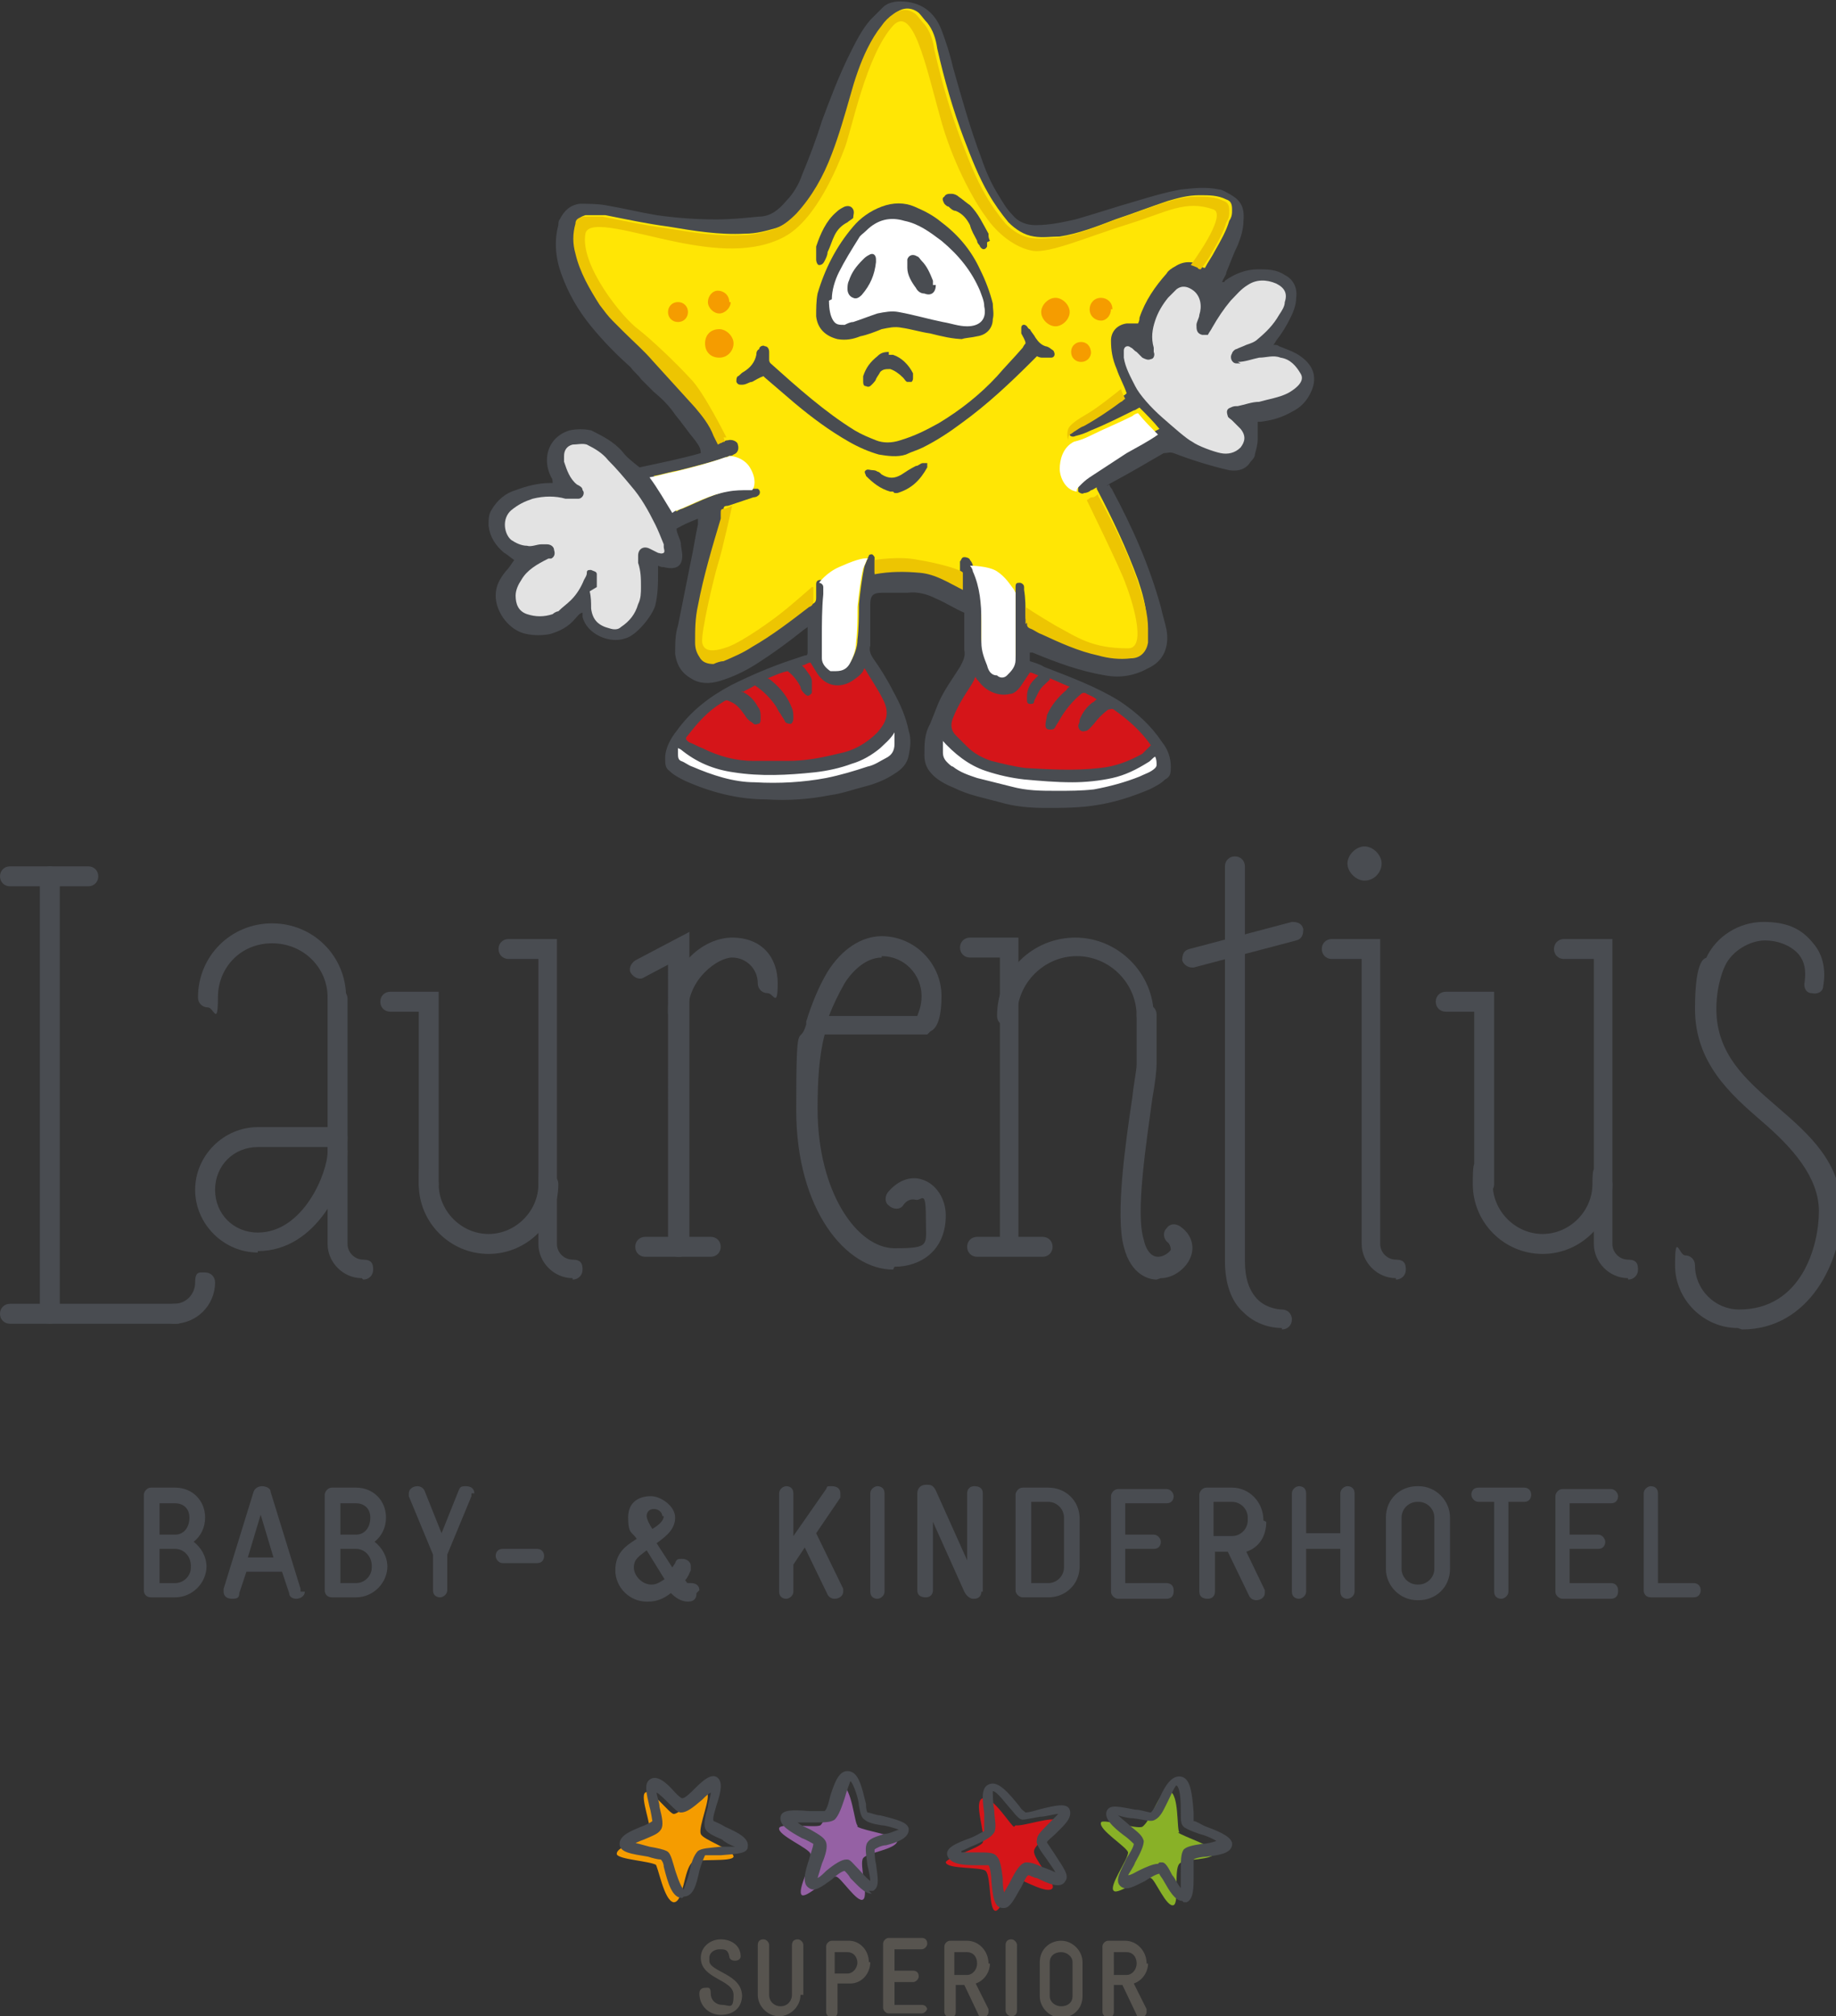 <?xml version="1.0" encoding="UTF-8"?> <svg xmlns="http://www.w3.org/2000/svg" viewBox="0 0 128.9 141.5"><rect x="0" y="0" width="128.9" height="141.5" fill="#333333" stroke="none"/><defs><style>.cls-1{fill:#57544f}.cls-2{fill:#e3e3e3}.cls-3{fill:#9561a4}.cls-4{fill:#ffe605}.cls-5{fill:#494c51}.cls-6{fill:#fff}.cls-7{fill:#f59c00}.cls-8{fill:#edc502}.cls-9{fill:#d51519}.cls-10{fill:#89b127}</style></defs><g id="Ebene_1"><path class="cls-5" d="M119.4 111.6c0-.3-.2-.5-.5-.5h-2.5v-6.3c0-.4-.3-.5-.5-.5s-.5.2-.5.5v6.8c0 .3.2.5.5.5h3c.4 0 .5-.3.5-.5m-5.8 0c0-.3-.2-.5-.5-.5h-2.9v-2.4h2c.4 0 .5-.3.5-.5s-.2-.5-.5-.5h-2v-2.2h2.9c.4 0 .5-.3.5-.5s-.2-.5-.5-.5h-3.4c-.3 0-.5.3-.5.5v6.7c0 .3.3.5.5.5h3.4c.4 0 .5-.3.5-.5m-6.1-6.8c0-.3-.2-.5-.5-.5h-3.2c-.4 0-.5.3-.5.5s.2.5.5.5h1.1v6.3c0 .4.3.5.5.5s.5-.2.5-.5v-6.3h1.1c.4 0 .5-.3.5-.5m-6.8 5.2c0 .6-.5 1.1-1.1 1.1h-.1c-.6 0-1.1-.5-1.1-1.1v-3.6c0-.6.5-1.1 1.1-1.1h.1c.6 0 1.1.5 1.1 1.1v3.6zm1.1 0v-3.6c0-1.2-1-2.2-2.2-2.2h-.1c-1.2 0-2.2.9-2.2 2.2v3.6c0 1.2 1 2.2 2.2 2.2h.1c1.2 0 2.2-.9 2.2-2.2m-6.7 1.6v-6.9c0-.4-.3-.5-.5-.5s-.5.2-.5.5v2.8h-2.4v-2.8c0-.4-.3-.5-.5-.5s-.5.2-.5.5v6.9c0 .4.3.5.5.5s.5-.2.5-.5v-3h2.4v3c0 .4.3.5.5.5s.5-.2.5-.5m-7.5-5c0 .6-.5 1.1-1.1 1.1h-1.3v-2.4h1.3c.6 0 1.1.5 1.1 1.1zm1.1 0c0-1.3-1-2.3-2.2-2.3h-1.8c-.3 0-.5.3-.5.5v6.8c0 .4.3.5.6.5s.5-.2.5-.5v-2.8h.9l1.5 3.1c.1.2.3.3.5.3.3 0 .6-.2.6-.5v-.2l-1.3-2.7c.9-.3 1.4-1.1 1.4-2.1m-6.5 4.8c0-.3-.2-.5-.5-.5H79v-2.4h2c.4 0 .5-.3.5-.5s-.2-.5-.5-.5h-2v-2.2h2.9c.4 0 .5-.3.5-.5s-.2-.5-.5-.5h-3.4c-.3 0-.5.3-.5.5v6.7c0 .3.3.5.5.5h3.4c.4 0 .5-.3.5-.5m-7.7-1.7c0 .6-.5 1.1-1.1 1.1h-1.2v-5.7h1.2c.6 0 1.1.5 1.1 1.1v3.4zm1.1 0v-3.4c0-1.3-1-2.2-2.2-2.2h-1.8c-.3 0-.5.3-.5.5v6.7c0 .3.3.5.5.5h1.8c1.2 0 2.2-.9 2.2-2.2m-6.8 1.8v-6.9c0-.4-.3-.5-.6-.5s-.5.2-.5.5v4.7l-2.2-4.9c-.2-.4-.4-.4-.6-.4H65c-.4 0-.6.3-.6.6v6.8c0 .4.3.5.6.5s.5-.2.5-.5v-4.8l2.2 4.9c.2.4.5.5.6.5h.1c.3 0 .5-.2.5-.5m-6.8 0v-6.9c0-.4-.3-.5-.5-.5s-.5.2-.5.5v6.9c0 .4.3.5.5.5s.5-.2.5-.5m-2.9 0v-.2l-1.9-3.9 1.7-2.5v-.3c0-.3-.2-.5-.6-.5s-.3 0-.4.2l-2.3 3.3v-3c0-.4-.3-.5-.5-.5s-.5.2-.5.5v6.9c0 .4.3.5.5.5s.5-.2.5-.5v-1.9l.8-1.2 1.6 3.3c.1.2.3.3.5.3.3 0 .6-.2.6-.5m-12.5-.9c-.3.2-.6.4-.9.4h-.1c-.6 0-1.2-.6-1.2-1.2s.4-.8.9-1.2c0 0 1 1.6 1.3 2.1m-.1-4.5c0 .3-.3.6-.8.9-.2-.3-.4-.7-.4-.9 0-.3.2-.5.5-.5.4 0 .6.3.6.5m2.6 5.2c0-.3-.2-.5-.6-.5s-.2 0-.4-.2c.2-.2.3-.5.4-.7v-.3c0-.3-.3-.5-.6-.5s-.4 0-.5.3l-.2.3-1.1-1.7c.7-.5 1.3-1 1.3-1.8s-1-1.5-1.7-1.5-1.6.3-1.6 1.5.3 1 .6 1.5c-.8.5-1.5 1-1.5 2.2s1 2.2 2.2 2.2h.1c.6 0 1.1-.2 1.6-.6.3.3.7.6 1.2.6s.6-.3.6-.6m-10.7-2.6c0-.3-.2-.5-.5-.5h-2.4c-.4 0-.5.3-.5.5s.2.5.5.5h2.4c.4 0 .5-.3.5-.5m-4.9-4.4c0-.3-.2-.5-.6-.5s-.4.1-.5.3l-1.2 3-1.2-3c-.1-.2-.3-.3-.5-.3-.3 0-.6.2-.6.5v.2l1.7 4.1v2.5c0 .4.3.5.5.5s.5-.2.5-.5v-2.5l1.7-4.1v-.2m-7 5.2c0 .6-.5 1.1-1.1 1.1h-1.1v-2.4H25c.6 0 1.1.5 1.1 1.2zm-.1-3.5c0 .7-.4 1.2-1 1.2h-1.1v-2.2H25c.6 0 1 .4 1 1m1.2 3.5c0-.8-.4-1.4-.9-1.8.5-.4.8-1 .8-1.7 0-1.2-.9-2.1-2.1-2.1h-1.7c-.3 0-.5.3-.5.5v6.7c0 .3.2.5.5.5H25c1.2 0 2.2-1 2.2-2.2m-8-.6h-1.8l.9-3 .9 3zm1.9 2.4v-.2l-2.1-6.8c0-.3-.4-.4-.6-.4s-.5.1-.6.4l-2.1 6.8v.2c0 .3.2.5.6.5s.5-.1.5-.4l.5-1.5h2.5l.5 1.5c0 .3.3.4.5.4.3 0 .6-.2.6-.5m-8-1.7c0 .6-.5 1.1-1.1 1.1h-1.1v-2.4h1.1c.6 0 1.1.5 1.1 1.2zm-.1-3.5c0 .7-.4 1.2-1 1.2h-1.1v-2.2h1.1c.6 0 1 .4 1 1m1.2 3.5c0-.8-.4-1.4-.9-1.8.5-.4.8-1 .8-1.7 0-1.2-.9-2.1-2.1-2.1h-1.7c-.3 0-.5.3-.5.5v6.7c0 .3.2.5.5.5h1.7c1.2 0 2.2-1 2.2-2.2M77.9 34c0 .2.2.3.2.4 1.4 2.6 2.6 5.3 3.4 8.2.1.5.3 1.1.4 1.6.2 1.2-.2 2.2-1.3 2.7-.9.5-1.9.7-3 .5-1.8-.3-3.4-.9-5.1-1.6h-.2v.6c.3.1.7.2 1 .4 1.8.7 3.7 1.4 5.3 2.4 1.2.8 2.2 1.7 3 2.9.4.5.6 1.1.6 1.7 0 .4 0 .7-.4.9-.3.3-.7.5-1.1.7-1.2.5-2.4.9-3.7 1.1-1.2.2-2.4.2-3.6.2-1.1 0-2.2-.1-3.2-.4-1.1-.3-2.2-.5-3.2-1-.5-.2-1.1-.5-1.5-.9-.4-.4-.6-.8-.6-1.4 0-.8 0-1.5.4-2.2l.6-1.5c.4-.9 1-1.7 1.5-2.5.2-.4.4-.7.3-1.2v-2.1-.5c-.7-.3-1.3-.7-2-1-.6-.3-1.3-.5-2-.4h-1.8c-.6 0-.8.2-.8.8v2.9c-.1.3 0 .6.2.9.5.7 1 1.5 1.4 2.3.5.9.9 1.8 1.1 2.8.2.6.1 1.2 0 1.7-.1.6-.5 1-1 1.3-.6.4-1.3.7-2.1.9-.8.2-1.6.5-2.4.6-1.5.3-3 .4-4.5.3-2 0-3.9-.5-5.7-1.3-.4-.2-.8-.4-1.1-.7-.3-.2-.3-.5-.3-.9 0-.7.4-1.4.8-1.9 1-1.4 2.3-2.4 3.8-3.2 1.4-.7 2.8-1.3 4.3-1.8l.9-.3c.1 0 .2 0 .2-.2v-1.7-.1c-.1.1-.3.2-.4.3-1 .8-2.1 1.6-3.2 2.3-.8.5-1.6.9-2.6 1.2-.7.2-1.4.2-2-.2-.7-.4-1-1-1.1-1.7 0-.7 0-1.4.2-2l.9-4.5c.2-.9.3-1.7.5-2.6v-.4c-.5.2-1 .4-1.5.7 0 .3.2.6.3 1 0 .3.1.6.1.9 0 .8-.5 1-1.3.8-.1 0-.2 0-.4-.1v.4c0 .8 0 1.6-.2 2.4-.2.7-1.3 2.1-2.1 2.3-1.1.4-2.7-.3-3-1.5V43c-.2 0-.4.3-.5.4-.5.6-1.1.9-1.8 1.1-.5.1-1.1.1-1.6 0-1.2-.2-2.2-1.5-2.2-2.7 0-.7.3-1.2.7-1.7.2-.2.4-.5.6-.8-.3-.2-.5-.4-.7-.5-.6-.5-1-1.1-1.1-1.9 0-.4 0-.8.2-1.1.4-.7 1-1.2 1.7-1.4.8-.3 1.6-.5 2.4-.5h.2c0-.1 0-.3-.1-.4-.2-.4-.3-.8-.3-1.2 0-1 .6-1.8 1.6-2.1.5-.1 1-.1 1.5 0 .8.4 1.6.8 2.2 1.5.3.4.7.7 1.2 1.1 1.4-.3 2.9-.6 4.3-1 0-.4-.2-.6-.4-.9-.5-.6-.9-1.2-1.4-1.8-.4-.6-.9-1.1-1.5-1.6l-.9-.9c-.2-.3-.5-.5-.7-.8-1-.9-1.9-1.8-2.8-2.9-.9-1.1-1.6-2.3-2.1-3.7-.4-1.1-.5-2.3-.2-3.4 0-.1 0-.3.1-.4.3-.6.7-1 1.4-1.1.6 0 1.2 0 1.8.1 1.2.2 2.4.5 3.6.7 1.4.2 2.8.3 4.2.3 1 0 2-.1 3-.2.8 0 1.4-.5 1.9-1.1.5-.5.9-1.2 1.1-1.8.5-1.2 1-2.5 1.4-3.8.6-1.6 1.2-3.2 2-4.8.4-.8.8-1.6 1.4-2.3l.9-.9c.3-.3.8-.4 1.2-.4 1.4 0 2.4.7 2.9 2 .3.8.6 1.7.8 2.6.6 2.1 1.2 4.3 2 6.4.3.9.7 1.8 1.2 2.6.3.5.6 1 1 1.4.4.5 1 .7 1.6.7 1 0 1.9-.2 2.8-.4 1.4-.4 2.9-.9 4.3-1.3 1-.3 2-.6 3.1-.8.9-.1 1.8-.2 2.7 0 .2 0 .5.2.7.3.7.4 1.1.8 1 1.9 0 .6-.2 1.2-.4 1.7-.3.6-.5 1.2-.8 1.9 0 .2-.2.4-.3.7.1 0 .2 0 .2-.1.7-.5 1.5-.8 2.3-.8.7 0 1.3 0 1.9.4.6.3.9.9.8 1.6 0 .5-.2 1-.4 1.4-.3.6-.6 1.1-1 1.6 0 0-.1.2-.2.3.1 0 .3 0 .4.1.5.2 1.1.4 1.5.7 1 .7 1.2 1.6.7 2.6-.3.6-.7 1-1.3 1.3-.7.4-1.4.6-2.2.7h-.2v1.2c0 .4-.1.7-.2 1.1 0 .2-.2.4-.3.5-.3.5-.8.7-1.5.6-1.3-.3-2.6-.7-3.9-1.2-.3-.1-.4 0-.7 0-1.2.7-2.4 1.4-3.7 2.1 0 0-.2.1-.3.2"></path><path class="cls-4" d="M67.6 41.3c-1-.5-1.9-1.1-3-1.2-1.1-.1-2.1-.1-3.2.1v-.7-.4s-.1-.2-.2-.2c0 0-.2 0-.2.1-.1.2-.2.5-.3.7-.2.9-.3 1.8-.4 2.7 0 .8 0 1.7-.1 2.5 0 .5-.2 1-.4 1.4-.2.4-.5.6-1 .6h-.4c-.3-.2-.6-.5-.6-.9v-1.4c0-1 0-2.1.1-3.1V41c0-.2-.2-.3-.3-.3-.2 0-.3.1-.3.3v.9c0 .2 0 .4-.3.5-1.3 1-2.6 2-4 2.8-.6.4-1.3.7-2 1-.2 0-.5.1-.7.2-.4 0-.8-.1-1-.5-.2-.3-.3-.6-.3-1 0-.9 0-1.7.2-2.6.4-2.1 1-4.1 1.6-6.1v-.4c0-.2 0-.3.3-.3l1.8-.6s.2 0 .3-.1c.2-.1.2-.4 0-.5h-.3c-.5 0-1 0-1.5.1-1.2.2-2.3.8-3.5 1.3-.1 0-.3.1-.4.2-.5-.8-1-1.7-1.6-2.5.6-.1 1.2-.3 1.8-.4 1.2-.3 2.4-.6 3.5-1 0 0 .2 0 .3-.1.3-.1.4-.4.3-.7 0-.2-.4-.4-.7-.3-.2 0-.3.1-.5.2l-.3-.6c-.3-.8-.8-1.4-1.3-2l-3-3.3-2-2-.8-.8c-.3-.3-.6-.7-.9-1.1-.7-1.1-1.4-2.3-1.7-3.6-.2-.7-.2-1.4 0-2.1 0-.3.2-.4.5-.5h1.4c1.5.3 2.9.6 4.4.8 1.8.3 3.6.6 5.4.5.8 0 1.5-.2 2.2-.4.6-.2 1.1-.6 1.6-1.1 1.1-1.2 1.9-2.6 2.5-4.2.5-1.3.9-2.7 1.3-4.1.3-1.1.7-2.3 1.2-3.3.3-.6.6-1.1 1-1.6.2-.3.5-.6.8-.8.5-.4 1.1-.4 1.6 0 .2.2.4.5.6.7.4.5.6 1.1.7 1.8.5 2.2 1.1 4.3 1.9 6.4.5 1.3 1 2.6 1.7 3.8.4.7.9 1.4 1.4 2 .5.5 1.1.9 1.8 1 .6.1 1.2 0 1.8 0 1.3-.2 2.6-.7 3.9-1.2 1.2-.4 2.5-.9 3.7-1.3.7-.2 1.4-.4 2.2-.4.7 0 1.3 0 1.9.3.3.1.4.3.4.7 0 .3 0 .5-.2.8-.2.7-.6 1.4-1 2.1-.2.4-.5.8-.7 1.2 0 0-.2 0-.2-.1-.6-.4-1.3-.4-1.9 0-.2.1-.5.3-.6.5-.8.9-1.5 1.9-1.9 3.1 0 .1 0 .2-.1.4h-.8c-.7.1-1.1.6-1.1 1.2 0 .7.1 1.3.4 2 .2.6.5 1.1.7 1.7 0 0-.2.2-.3.2-.8.6-1.7 1.2-2.6 1.7-.2.1-.4.3-.7.4 0 0-.2.1-.3.2-.1.1-.2.2-.1.4 0 .1.2.2.4.1.4-.1.7-.2 1.1-.4 1-.4 2-.9 3-1.4.1 0 .2-.1.4-.2.5.5 1 1 1.4 1.5-.8.4-1.5.8-2.2 1.3-.9.5-1.7 1.1-2.6 1.7-.3.2-.5.4-.7.6-.1 0-.2.2-.2.3v.5c.1.1.3.2.4.1.2 0 .4-.1.5-.2.1 0 .2-.1.4-.2v.1c1.1 2.1 2.1 4.2 2.9 6.4.3.9.6 1.9.6 2.9v1c0 .6-.5 1-1.2 1.1-.8.1-1.5 0-2.3-.2-1.4-.4-2.7-.9-4-1.5-.3-.1-.5-.3-.8-.4-.2 0-.2-.2-.2-.4 0-.6 0-1.2-.1-1.8v-.2c0-.2-.2-.3-.3-.3-.2 0-.3 0-.3.3v4.7c0 .5-.3.8-.6 1.1-.2.2-.5.2-.7 0-.4 0-.6-.3-.7-.7-.2-.5-.4-1-.4-1.6v-1.5c0-1.2-.1-2.4-.6-3.5 0-.1-.1-.3-.2-.4 0-.1-.2-.2-.4-.2s-.2.2-.3.3v1.4"></path><path class="cls-2" d="M41.9 41.2v-.7-.2c0-.2-.2-.2-.4-.3-.2 0-.3 0-.3.2s-.1.3-.2.5c-.2.5-.5 1-.9 1.4-.3.3-.6.5-.9.8-.1 0-.3.1-.4.2-.6.2-1.2.2-1.8 0-.6-.2-.8-.7-.8-1.3 0-.4.2-.8.4-1.1.4-.7 1.1-1.1 1.9-1.5h.2c.2-.1.3-.3.2-.6 0-.2-.2-.4-.5-.4H38c-.3 0-.7.2-1 .1-.4 0-.8-.2-1.1-.4-.5-.4-.7-1.5 0-2.1.5-.4.9-.6 1.5-.8.8-.2 1.6-.2 2.3 0H40.6c.3 0 .5-.4.3-.6 0-.2-.2-.3-.4-.4-.5-.4-.7-1-.9-1.6V32c0-.4.2-.7.6-.8.3 0 .7-.1 1 0 .6.3 1.1.6 1.5 1.1.6.6 1.1 1.2 1.6 1.8.7.8 1.2 1.7 1.7 2.7.2.4.4.9.6 1.4v.2c0 .1.1.3 0 .4-.2.1-.3 0-.4 0l-.6-.3c-.4-.2-.8 0-.8.5v.5c.2.6.2 1.1.2 1.7 0 .4 0 .8-.2 1.2-.2.7-.6 1.2-1.2 1.6-.2.2-.5.2-.8.1-.8-.2-1.2-.6-1.3-1.4 0-.4 0-.8-.1-1.2m45.5-16.1c.5 0 1-.2 1.5-.3.5 0 1-.2 1.5 0 .7.1 1.1.6 1.4 1.1.2.3.1.6-.2.9-.2.2-.5.4-.7.5-.6.3-1.3.4-2 .6-.5 0-1 .2-1.5.3-.2 0-.3 0-.5.1-.3.1-.3.3-.2.6 0 .1.2.2.3.3l.6.6c.4.5.3.9 0 1.3-.4.4-.9.5-1.4.4-.5-.1-1.6-.5-2-.8-.4-.2-1.3-1-2.1-1.7s-1.6-1.6-1.9-2.2c-.3-.6-.7-1.3-.8-2v-.5c0-.3.3-.4.5-.2.1 0 .2.2.4.3l.4.4c.2.1.4.2.6.1.2 0 .3-.3.2-.5v-.3c-.2-.7-.1-1.3.1-1.9.2-.6.5-1.1.9-1.6l.6-.6c.4-.3.8-.2 1.2.1.5.4.6 1.1.4 1.7 0 .2-.2.5-.2.7 0 .3 0 .6.4.7h.4c.1-.2.2-.3.3-.5.4-.7.8-1.3 1.3-1.9.4-.4.7-.8 1.2-1.1.6-.4 1.3-.4 2-.1.6.3.8.7.6 1.3 0 .3-.2.6-.4.9-.4.7-.9 1.2-1.5 1.7-.2.2-.5.3-.8.4-.2.1-.5.2-.7.3-.1 0-.3.2-.3.3-.2.3 0 .7.3.7h.3"></path><path class="cls-9" d="M73.7 47.6c.5.2.9.4 1.4.6 0 0-.2.1-.2.2-.6.5-1.1 1.1-1.4 1.8 0 .2-.1.4-.1.7 0 .2.1.3.3.3.2 0 .3 0 .4-.2.1-.2.2-.3.3-.5.4-.7.9-1.3 1.5-1.8.1-.1.3-.1.4 0 .2.1.5.2.7.4-.1 0-.2.2-.3.2-.4.3-.7.7-.9 1.2 0 .1 0 .2-.1.4 0 .3.2.5.5.4.2 0 .4-.3.6-.5.3-.4.6-.7 1-1 .1 0 .3-.1.4 0 1 .7 1.9 1.5 2.6 2.5l-.6.6c-.9.5-1.9.9-3 1-1.7.2-3.5.1-5.2 0-.8-.1-1.6-.3-2.4-.5-.6-.2-1.2-.5-1.7-1l-.8-.8c-.3-.3-.4-.7-.2-1.2s.4-.9.7-1.4c.3-.5.6-.9.8-1.3 0 0 0-.1.1-.2 0 .1.1.2.2.3.5.7 1.4 1.1 2.2.9.3 0 .6-.3.8-.6l.6-.9c.2 0 .3.1.6.2l-.3.3c-.3.3-.5.7-.5 1.2v.2c0 .1 0 .3.2.3s.3 0 .3-.2l.3-.6c.2-.4.5-.6.8-.9m-21.6.9c.3-.2.6-.3.9-.5.6.4 1.1.9 1.5 1.5.1.2.2.4.3.5.1.2.2.3.3.5 0 .1.2.2.4.2.1 0 .2-.2.2-.4s0-.5-.1-.7c-.3-.8-.8-1.4-1.4-1.9 0 0-.1-.1-.3-.2.5-.2.9-.4 1.4-.5.4.3.7.7.9 1.1 0 .2.2.4.3.5 0 0 .2.2.3.1 0 0 .2-.1.2-.2v-.8c0-.3-.3-.6-.5-.9l-.2-.2c.2 0 .4-.2.6-.2.2.3.3.5.5.8.6.9 1.6 1 2.4.5.3-.2.6-.4.8-.7 0 0 0-.1.1-.2.4.7.9 1.4 1.3 2.2.5 1 .2 1.6-.4 2.3-.8.8-1.7 1.3-2.8 1.5-1.2.3-2.3.5-3.5.5h-2.4c-1.2 0-2.4-.3-3.6-.9-.3-.1-.6-.3-.9-.4-.3-.2-.3-.3-.1-.5.7-.9 1.4-1.7 2.4-2.3.3-.2.3-.2.7 0 .4.2.6.5.9.9.1.2.3.4.5.5.1.1.2.2.4.1.2 0 .2-.2.2-.4 0-.3 0-.6-.2-.8-.2-.4-.5-.7-.8-.9 0 0-.2-.1-.3-.2"></path><path class="cls-6" d="M47.8 52.6c1.1.9 2.3 1.4 3.7 1.6 1.9.3 3.8.2 5.7 0 .9-.1 1.8-.3 2.6-.6.7-.2 1.4-.6 2-1.1.3-.3.7-.6 1-1.1v.8c0 .5-.2.8-.6 1-.4.2-.8.5-1.3.6-.9.3-1.9.6-2.9.8-1.6.3-3.3.4-5 .3-1.5 0-3-.5-4.4-1.1-.3-.1-.5-.3-.8-.4-.2-.1-.2-.3-.2-.5v-.4m18.5-.6c.9 1 1.9 1.8 3.1 2.2.9.3 1.8.5 2.7.6 1.1.1 2.2.2 3.4.2.9 0 1.9-.1 2.8-.3.9-.2 1.7-.6 2.5-1.1.2-.1.3-.3.5-.4.1.2.1.4.1.6 0 0 0 .1-.1.2-.3.3-.7.4-1.1.6-1 .4-2.1.7-3.2.9-.9.1-1.7.1-2.6.1-1.1 0-2.1 0-3.2-.3l-2.4-.6c-.6-.2-1.2-.4-1.7-.8-.1 0-.3-.2-.4-.3-.2-.2-.3-.4-.3-.7V52"></path><path class="cls-5" d="M67.7 23.8c-.8 0-1.6-.2-2.4-.4-.7-.1-1.3-.3-2-.4-.5-.1-.9 0-1.4.1-.5.2-1 .4-1.5.5-.5.2-1 .3-1.6.2-.8-.2-1.4-.7-1.5-1.6 0-.5 0-1.1.1-1.6.5-1.7 1.3-3.3 2.5-4.7.5-.6 1.2-1.1 2-1.4.8-.3 1.6-.3 2.3 0 .7.3 1.3.6 1.9 1.1 1.2.9 2.1 2 2.7 3.3.4.8.7 1.6.9 2.4 0 .4.1.7 0 1.1 0 .6-.4 1.1-1.1 1.2-.4.1-.8.1-1.1.2"></path><path class="cls-5" d="M53.6 26.4c-.3.1-.6.3-.8.4-.2 0-.4.2-.7.2-.2 0-.3 0-.4-.2 0-.2 0-.3.1-.4.1 0 .2-.2.4-.3.5-.3.8-.7.9-1.2 0-.1 0-.3.2-.4 0-.2.3-.3.4-.2.2 0 .3.2.3.4v.5c0 .1 0 .2.1.3 1.9 1.7 3.8 3.4 5.9 4.7.5.3 1 .5 1.5.7.5.2 1.1.2 1.7 0 1-.3 1.8-.7 2.7-1.2 1.5-.9 2.9-2 4.1-3.3.6-.7 1.2-1.3 1.8-2 0 0 .1-.2.2-.3 0-.2-.2-.5-.3-.7V23c0-.2.2-.3.4-.1 0 0 .1.2.2.2.1.2.3.4.4.6.2.3.4.5.7.6.1 0 .3.1.4.2 0 0 .2.1.2.2.1.2 0 .4-.2.4h-.6c-.1 0-.2 0-.4-.1l-.3.3c-1.6 1.6-3.2 3.1-5 4.4-.8.6-1.7 1.2-2.7 1.7-.4.2-.8.3-1.2.5-.6.2-1.3.1-1.9 0-.7-.2-1.4-.5-2.1-.9-1.4-.8-2.6-1.7-3.8-2.7l-2.1-1.8-.2-.2"></path><path class="cls-5" d="M62.4 24.9h.3c.6.2 1.1.7 1.4 1.3v.3c0 .1 0 .2-.1.3h-.3c-.1 0-.2-.2-.3-.3-.3-.3-.6-.5-.9-.6-.3 0-.5 0-.7.2-.1.2-.2.3-.3.5 0 .1-.2.3-.3.4-.1.1-.2.2-.4.1-.2 0-.2-.2-.2-.4v-.3c.2-.6.5-1 1-1.4.2-.2.4-.3.8-.3m.3 9.8h-.2c-.7-.2-1.2-.6-1.7-1.1 0-.1-.2-.3 0-.4.1-.1.3 0 .5 0 0 0 .2 0 .3.1.1 0 .2.1.3.2.5.3.9.3 1.4 0 .3-.2.6-.4 1-.6.2 0 .3-.2.5-.2h.3v.3c-.5.9-1.1 1.5-2.1 1.8h-.2M69.3 17v.3c-.1.2-.3.3-.5 0 0-.1-.2-.2-.2-.4-.2-.4-.4-.7-.5-1.1-.2-.4-.5-.8-1-1-.2 0-.4-.2-.5-.3-.1 0-.2-.1-.3-.2-.1-.2-.2-.4 0-.5.1-.2.3-.2.5-.2s.4.1.5.2c.3.2.5.4.8.6.6.6.9 1.3 1.3 2 0 .2 0 .3.1.5m-12.2.9v-.5c.3-.9.7-1.8 1.4-2.4.2-.2.4-.3.6-.4.3-.1.5 0 .6.2.1.2 0 .4 0 .6-.1.1-.3.2-.4.3-.4.2-.7.5-.9.9-.2.4-.3.8-.5 1.2 0 .2-.1.4-.2.6-.1.2-.2.3-.4.3-.1 0-.2-.2-.2-.4v-.1"></path><path class="cls-7" d="M75.1 21.9c0 .5-.5 1-1 1s-1-.5-1-1 .5-1 1-1 1 .5 1 1m-24.6 3.2c-.6 0-1-.4-1-1s.4-1 1-1c.5 0 1 .5 1 1s-.4 1-1 1M78 21.7c0 .4-.3.8-.7.8-.4 0-.8-.3-.8-.8 0-.4.3-.8.8-.8.4 0 .8.3.8.8m-26.8-.5c0 .4-.4.8-.8.8s-.8-.4-.8-.8.3-.8.7-.8c.4 0 .8.3.8.8m25.4 3.5c0 .4-.3.7-.7.7s-.7-.3-.7-.7c0-.4.3-.7.7-.7.4 0 .7.3.7.8m-29-2.2c-.4 0-.7-.3-.7-.7 0-.4.3-.7.7-.7.4 0 .7.3.7.7 0 .4-.3.7-.7.7"></path><path class="cls-6" d="M58.4 21c0-.6.2-1.3.5-1.9.4-.8.9-1.6 1.4-2.4.1-.2.3-.3.5-.5.8-.8 1.7-1 2.7-.7 1 .2 1.8.8 2.6 1.4 1.2 1 2.1 2.1 2.7 3.5.1.3.3.7.3 1.1.2.9-.3 1.4-1.2 1.4-.6 0-1.1-.2-1.7-.3-1-.2-2-.5-3.1-.7-.5-.1-1 0-1.5.1-.6.2-1.1.4-1.7.6-.2 0-.4.1-.6.2-.4 0-.6 0-.8-.3-.2-.3-.3-.8-.3-1.4"></path><path class="cls-5" d="M61.5 18.4c-.1.9-.4 1.6-1 2.3-.2.2-.4.3-.6.2-.3-.1-.4-.4-.4-.6 0-.2 0-.4.1-.6.2-.6.5-1 1-1.5.1-.1.2-.2.4-.3.3-.2.5 0 .5.3v.2m4.2 1.6c0 .5-.3.8-.8.6-.3 0-.5-.2-.6-.4-.3-.4-.6-.9-.6-1.4v-.6c.1-.3.4-.4.7-.2.1 0 .2.2.3.3.4.4.6.9.8 1.4v.3"></path><path class="cls-6" d="M60.9 39.2c-.1.2-.2.5-.3.7-.2.9-.3 1.8-.4 2.7 0 .8 0 1.7-.1 2.5 0 .5-.2 1-.4 1.4-.2.4-.5.6-1 .6h-.4c-.3-.2-.6-.5-.6-.9v-1.4c0-1 0-2.1.1-3.1v-.5c0-.2-.2-.3-.3-.3 0 0 .5-.7 1.4-1.1.9-.4 1.7-.7 2.1-.6m10.3 2.4v4.7c0 .5-.3.8-.6 1.1-.2.2-.5.2-.7 0-.4 0-.6-.3-.7-.7-.2-.5-.4-1-.4-1.6v-1.5c0-1.2-.1-2.4-.6-3.5 0-.1-.1-.3-.2-.4 0 0 1.3 0 1.9.4.6.4.9.9 1.2 1.3m-18.3-7h-.3c-.5 0-1 0-1.5.1-1.2.2-2.3.8-3.5 1.3-.1 0-.3.1-.4.2-.5-.8-1-1.7-1.6-2.5.6-.1 1.2-.3 1.8-.4 1.2-.3 2.4-.6 3.5-1 0 0 .2 0 .3-.1.5 0 1.2.3 1.5.9.4.7.3 1.3.1 1.5m22.8 0c0-.1.1-.2.2-.3.2-.2.4-.4.7-.6.9-.6 1.7-1.1 2.6-1.7.7-.4 1.5-.8 2.2-1.3-.5-.5-1-1-1.4-1.5-.1 0-.3.1-.4.2-1 .5-2 .9-3 1.4-.4.2-.7.3-1.1.4-.8.4-1 1.3-1 1.9s.4 1.5 1.2 1.6"></path><path class="cls-8" d="M67.6 40.9v.5c-1-.5-1.9-1.1-3-1.2-1.1-.1-2.1-.1-3.2.1v-1s1.8-.3 3.1 0c1.3.2 3.1.7 3.1.9v.7m4.5 2.8c0 .2 0 .3.2.4.3.1.5.3.8.4 1.3.6 2.6 1.2 4 1.5.7.2 1.5.3 2.3.2.7 0 1.1-.5 1.2-1.1v-1c0-1-.3-2-.6-2.9-.7-2.2-1.8-4.4-2.9-6.4v-.1c-.1 0-.2.2-.4.2s-.2.1-.4.2c0 0 2.4 4.9 2.7 5.8.4 1 1.6 4.6.2 4.6-2.6 0-3.6-.8-5.1-1.6-1.2-.7-2.1-1.3-2.1-1.3v1.2zM75 30.9c0-.2 0-.3.1-.4 0 0 .2-.1.3-.2.2-.1.4-.3.7-.4.9-.5 1.8-1.1 2.6-1.7.1 0 .2-.2.3-.2-.2-.4-.2-.4-.3-.7 0 0-1.6 1.3-2.3 1.7-.7.4-1.3.8-1.4 1.1-.1.2-.1.8.1.9m-24.2 0c-.2 0-.3.1-.5.2l-.3-.6c-.3-.8-.8-1.4-1.3-2l-3-3.3c-.6-.7-1.3-1.3-2-2l-.8-.8c-.3-.3-.6-.7-.9-1.1-.7-1.1-1.4-2.3-1.7-3.6-.2-.7-.2-1.4 0-2.1 0-.3.2-.4.5-.5h1.4c1.5.3 2.9.6 4.4.8 1.8.3 3.6.6 5.4.5.8 0 1.5-.2 2.2-.4.6-.2 1.1-.6 1.6-1.1 1.1-1.2 1.9-2.6 2.5-4.2.5-1.3.9-2.7 1.3-4.1.3-1.1.7-2.3 1.2-3.3.3-.6.6-1.1 1-1.6.2-.3.5-.6.8-.8.5-.4 1.1-.4 1.6 0 .2.2.4.5.6.7.4.5.6 1.1.7 1.8.5 2.2 1.1 4.3 1.9 6.4.5 1.3 1 2.6 1.7 3.8.4.7.9 1.4 1.4 2 .5.5 1.1.9 1.8 1 .6.1 1.2 0 1.8 0 1.3-.2 2.6-.7 3.9-1.2 1.2-.4 2.5-.9 3.7-1.3.7-.2 1.4-.4 2.2-.4.7 0 1.3 0 1.9.3.3.1.4.3.4.7 0 .3 0 .5-.2.8-.2.7-.6 1.4-1 2.1-.2.4-.5.8-.8 1.2 0 0-.2 0-.2-.1 0 0-.2-.1-.5-.2 0 0 2.6-3.5 1.6-3.9-2-.7-3.3.2-5.9 1-2.9.9-5.6 2.1-6.8 1.9-1.2-.2-2.5-1.2-3.3-2.4-.9-1.2-2.4-4-3.2-7-1-3.6-1.9-7.9-3.3-6.4-1.9 2.1-2.9 7.3-3.4 8.6-.5 1.3-2 5-4.2 6.2-2.2 1.2-5 .9-7.5.4-3-.6-6.3-1.7-6.5-.6-.4 2.2 2.6 5.9 3.7 6.7.9.7 2.6 2.3 3.7 3.5.9.9 2.5 4.1 2.5 4.1h-.2zm6.2 10.2v.9c0 .2 0 .4-.3.5-1.3 1-2.6 2-4 2.8-.6.4-1.3.7-2 1-.2 0-.5.1-.7.2-.4 0-.8-.1-1-.5-.2-.3-.3-.6-.3-1 0-.9 0-1.7.2-2.6.4-2.1 1-4.1 1.6-6.1V36c0-.2 0-.3.3-.3l.5-.2s-.7 3.2-1 4.1c-.3 1-1.2 4.8-1.1 5.5.1.6.7.7 1.8.3 1.1-.4 3.3-2 3.9-2.5.4-.3 2-1.7 2-1.7"></path><path class="cls-5" d="M83.7 67.9c-.3 0-.6-.2-.7-.5 0-.4.1-.7.5-.8l7.2-1.9c.4 0 .7.1.8.5 0 .4-.1.7-.5.8l-7.2 1.9h-.2zM6.2 62.2H.7c-.4 0-.7-.3-.7-.7s.3-.7.7-.7h5.5c.4 0 .7.3.7.7s-.3.7-.7.7z"></path><path class="cls-5" d="M3.5 92.9c-.4 0-.7-.3-.7-.7V61.5c0-.4.3-.7.7-.7s.7.3.7.7v30.7c0 .4-.3.7-.7.7z"></path><path class="cls-5" d="M12.3 92.9H.7c-.4 0-.7-.3-.7-.7s.3-.7.7-.7h11.7c.4 0 .7.3.7.7s-.3.7-.7.7z"></path><g><path class="cls-5" d="M12.2 92.9c-.4 0-.7-.3-.7-.7s.3-.7.7-.7c.9 0 1.5-.7 1.5-1.5s.3-.7.7-.7.7.3.7.7c0 1.6-1.3 2.9-2.9 2.9zm69-3.1c-.5 0-1.8-.3-2.3-2.3-.6-2.2.1-7.2.6-10.5.1-1 .3-1.9.3-2.3v-3.5c0-.4.3-.7.7-.7.4 0 .7.3.7.7v3.5c0 .4-.1 1.3-.3 2.4-.4 3-1.2 8-.6 9.9.1.5.4 1.2 1 1.2.4 0 .8-.3.9-.5 0 0 0-.3-.2-.5-.3-.2-.4-.7-.1-1 .2-.3.6-.4 1-.1.7.5 1 1.3.7 2.1-.3.8-1.2 1.5-2.1 1.5zm16.8-.1c-1.3 0-2.4-1.1-2.4-2.4v-20h-2.1c-.4 0-.7-.3-.7-.7s.3-.7.7-.7h3.4v21.4c0 .6.5 1.1 1.1 1.1s.7.3.7.7-.3.7-.7.7zm-57.8 0c-1.3 0-2.4-1.1-2.4-2.4v-20h-2.1c-.4 0-.7-.3-.7-.7s.3-.7.7-.7h3.4v21.4c0 .6.5 1.1 1.1 1.1s.7.3.7.7-.3.7-.7.7zm-14.8 0c-1.3 0-2.4-1.1-2.4-2.4V70.1c0-.4.3-.7.7-.7s.7.3.7.7v17.2c0 .6.5 1.1 1.1 1.1s.7.3.7.7-.3.7-.7.7zm22.2-1.5c-.4 0-.7-.3-.7-.7V67.7l-1.7.9c-.3.2-.7 0-.9-.3-.2-.3 0-.7.3-.9l3.8-2v22.1c0 .4-.3.7-.7.7zm-17.5-4.4c-.4 0-.7-.3-.7-.7V71h-2c-.4 0-.7-.3-.7-.7s.3-.7.7-.7h3.4v13.5c0 .4-.3.7-.7.7z"></path><path class="cls-5" d="M23.7 70.7c-.4 0-.7-.3-.7-.7 0-2.1-1.7-3.8-3.9-3.8s-3.8 1.7-3.8 3.8-.3.7-.7.7-.7-.3-.7-.7c0-2.9 2.3-5.2 5.2-5.2s5.2 2.3 5.2 5.2-.3.7-.7.7zm-5.6 17.2c-2.4 0-4.4-2-4.4-4.4s2-4.4 4.4-4.4h5.6c.4 0 .7.3.7.7s0 .4-.2.5c.1.1.2.3.2.5 0 2.1-2.1 7-6.3 7zm0-7.4c-1.7 0-3 1.3-3 3s1.3 3 3 3c3.2 0 4.9-4.2 4.9-5.7v-.3h-5zM34.3 88c-2.7 0-4.9-2.2-4.9-4.9s.3-.7.7-.7.7.3.7.7c0 1.9 1.6 3.5 3.5 3.5s3.5-1.6 3.5-3.5.3-.7.7-.7.7.3.7.7c0 2.7-2.2 4.9-4.9 4.9zm80 1.7c-1.3 0-2.4-1.1-2.4-2.4v-20h-2.1c-.4 0-.7-.3-.7-.7s.3-.7.7-.7h3.4v21.4c0 .6.5 1.1 1.1 1.1s.7.3.7.7-.3.7-.7.7zm-10.1-5.9c-.4 0-.7-.3-.7-.7V71h-2c-.4 0-.7-.3-.7-.7s.3-.7.7-.7h3.4v13.5c0 .4-.3.7-.7.7z"></path><path class="cls-5" d="M108.3 88c-2.7 0-4.9-2.2-4.9-4.9s.3-.7.7-.7.7.3.7.7c0 1.9 1.6 3.5 3.5 3.5s3.5-1.6 3.5-3.5.3-.7.7-.7.7.3.7.7c0 2.7-2.2 4.9-4.9 4.9zm-35.1.2h-4.6c-.4 0-.7-.3-.7-.7s.3-.7.7-.7h1.6V67.2h-2.1c-.4 0-.7-.3-.7-.7s.3-.7.7-.7h3.4v21h1.7c.4 0 .7.3.7.7s-.3.7-.7.7zm-23.3 0h-4.6c-.4 0-.7-.3-.7-.7s.3-.7.7-.7h4.6c.4 0 .7.3.7.7s-.3.7-.7.7zm-2.3-16.5c-.4 0-.7-.3-.7-.7 0-3.1 2.4-5.2 4.5-5.2s3.2 1.4 3.2 3.2-.3.7-.7.7-.7-.3-.7-.7c0-1-.8-1.8-1.8-1.8s-3.1 1.5-3.1 3.8-.3.7-.7.7zM90 93.2c-.2 0-1.6 0-2.7-1.1-.9-.8-1.3-2.1-1.3-3.6V60.8c0-.4.3-.7.7-.7s.7.3.7.7v27.7c0 1.2.3 2.1.9 2.7.7.7 1.7.7 1.7.7.4 0 .7.3.7.7 0 .4-.3.7-.7.7zm-27.3-4.1c-3.3 0-6.8-4.2-6.8-11.2s.2-4.3.7-6v-.2c.4-1.3.9-2.5 1.5-3.5 1-1.6 2.4-2.5 3.8-2.5 2.3 0 4.2 1.9 4.2 4.2s-.7 2.4-.8 2.5l-.2.2h-7.2c-.4 1.5-.5 3.3-.5 5.2 0 5.9 2.8 9.8 5.4 9.8s2.2-.2 2.2-2.2-.3-1.1-.7-1.2c-.4-.1-.7.1-.9.4-.2.3-.7.3-1 0-.3-.2-.3-.7 0-1 .7-.8 1.6-1.1 2.4-.8.9.3 1.6 1.3 1.6 2.5 0 2.5-1.8 3.6-3.6 3.6zm-.8-21.9c-1.3 0-2.3 1.3-2.6 1.8-.4.7-.8 1.5-1.1 2.3h6.2c.1-.3.3-.7.3-1.4 0-1.5-1.2-2.8-2.8-2.8z"></path><path class="cls-5" d="M80.5 72c-.4 0-.7-.3-.7-.7 0-2.3-1.9-4.2-4.2-4.2s-4.2 1.9-4.2 4.2-.3.7-.7.7-.7-.3-.7-.7c0-3.1 2.5-5.5 5.5-5.5s5.5 2.5 5.5 5.5-.3.7-.7.7zM122 93.2c-2.4 0-4.4-2-4.4-4.4s.3-.7.7-.7.7.3.7.7c0 1.7 1.4 3.1 3.1 3.1 4.4 0 5.6-4.5 5.6-6.9s-1.9-4.5-4-6.3c-2.2-1.9-4.7-4.1-4.7-7.9s.8-3.5.8-3.6c.7-1.5 2.3-2.5 4-2.5s2.7.5 3.5 1.5c.7.8.9 1.9.7 3 0 .4-.4.6-.8.5-.4 0-.6-.4-.5-.8.1-.8 0-1.4-.4-1.9-.5-.6-1.4-1-2.4-1s-2.3.7-2.8 1.8c0 0-.6 1.2-.6 3 0 3.2 2.1 5 4.3 6.9 2.2 1.9 4.5 3.9 4.5 7.3s-2.2 8.3-7 8.3zM95.8 61.8c.7 0 1.2-.6 1.2-1.2s-.6-1.2-1.2-1.2-1.2.6-1.2 1.2.6 1.2 1.2 1.2"></path><path class="cls-7" d="M46 130.8c.2.1.6 2.6 1.3 2.7.7 0 .7-2.3 1.3-2.8.3-.3 2.8 0 2.9-.4 0-.5-2.2-1.2-2.3-1.6-.2-.5.8-2.7.4-2.9-.4-.2-1.8 1.5-2.3 1.5-.3 0-1.6-1.8-2-1.5-.4.3.5 2.4.3 2.9-.2.4-2.3.8-2.3 1.4 0 .4 2.4.5 2.8.8"></path><path class="cls-3" d="M60.2 128.1c-.2-.1-.4-2.7-1.1-2.8s-.9 2.2-1.5 2.8c-.4.2-2.8-.2-2.9.2-.1.5 2.1 1.4 2.2 1.8.2.5-1 2.6-.6 2.9.4.2 1.9-1.4 2.4-1.3.3 0 1.5 1.9 1.9 1.6.4-.3-.3-2.5 0-2.9.3-.4 2.3-.6 2.4-1.2 0-.4-2.3-.7-2.8-1"></path><path class="cls-9" d="M71.2 128.2c-.2 0-1.5-2.2-2.2-2-.7.2.2 2.4 0 3.1-.2.4-2.6 1.1-2.6 1.4.1.5 2.5.3 2.8.6.4.4.2 2.8.7 2.8.4 0 1.1-2.1 1.6-2.2.3 0 2.1 1.1 2.4.6.2-.4-1.4-2.1-1.3-2.6 0-.5 1.8-1.6 1.6-2.1-.2-.4-2.4.4-2.9.3"></path><path class="cls-10" d="M82.8 128.6c-.2-.2 0-2.7-.7-2.9s-1.2 2-1.9 2.5c-.4.2-2.8-.6-2.9-.3-.2.5 1.8 1.7 1.9 2.1 0 .5-1.4 2.4-1 2.7.3.3 2.1-1.1 2.6-.9.3.1 1.1 2.1 1.6 1.9.4-.2 0-2.5.4-2.9.3-.4 2.4-.2 2.5-.8 0-.4-2.2-1.1-2.6-1.4"></path><path class="cls-5" d="M47.9 133.2c-.7 0-1-1-1.3-2.2 0-.2-.1-.4-.2-.5-.2 0-.6-.1-.9-.2-1.2-.2-2-.3-2-.9 0-.6.8-.9 1.5-1.2.3-.1.7-.3.8-.4 0 0-.1-.7-.2-1-.2-.9-.4-1.6 0-1.9.5-.4 1.2.2 1.8.9.2.2.4.4.5.4.2 0 .6-.4.9-.7.6-.6 1.1-1 1.5-.8.5.3.3 1.1 0 2-.1.4-.3.9-.2 1.1 0 0 .5.2.8.4.9.4 1.7.8 1.6 1.4 0 .5-.8.5-1.9.6h-1.1c-.1.2-.3.7-.4 1.1-.2.9-.4 1.8-1.1 1.8zm-3.6-3.9c.3 0 .9.2 1.3.3.6.1 1 .2 1.2.3.2.1.3.3.5 1 .1.4.5 1.6.7 1.7 0 0 .3-.8.4-1.2.1-.6.3-1.2.6-1.5.3-.2.7-.2 1.6-.3h1c-.3-.1-.7-.3-.9-.5-.7-.3-1.1-.5-1.2-.8-.1-.3 0-.8.2-1.5 0-.3.2-.7.2-1-.2.1-.4.3-.6.5-.7.6-1.1.9-1.5.9-.2 0-.4-.2-.9-.7-.2-.2-.6-.6-.8-.7 0 .2.2.7.2 1 .2.8.3 1.3.1 1.6-.2.3-.5.4-1.2.7-.3.1-.7.3-.9.4zm16.9 3.6c-.5 0-1-.6-1.5-1.1-.1-.2-.3-.4-.4-.5-.2 0-.7.4-.9.6-.7.5-1.2.9-1.6.6-.5-.3-.3-1.1 0-2 .1-.4.3-.9.3-1.1 0 0-.5-.3-.8-.4-.9-.5-1.6-.9-1.5-1.5.1-.5.8-.5 2-.4h1.1c.2-.2.3-.7.4-1.1.3-.9.6-1.8 1.3-1.7.7.1.9 1.1 1.2 2.3 0 .2 0 .4.1.6.2 0 .6.2.9.2 1.2.3 2 .5 2 1 0 .6-.8.9-1.6 1.1-.3 0-.7.2-.8.3 0 0 0 .7.1 1 .1.9.3 1.6-.2 1.9H61zm-1.8-2.4h.1c.2 0 .4.3.8.7.2.2.5.6.8.8 0-.2-.1-.7-.2-1.1-.1-.8-.2-1.3 0-1.6.2-.3.6-.4 1.2-.6.3 0 .7-.2 1-.3-.3-.1-.9-.3-1.2-.3-.6-.1-1-.2-1.2-.4-.2-.1-.3-.4-.4-1 0-.4-.4-1.6-.6-1.7 0 0-.3.8-.4 1.2-.2.6-.4 1.2-.7 1.5-.3.2-.7.2-1.6.2h-1c.2.2.7.4.9.5.7.4 1 .6 1.1.9.1.3 0 .8-.3 1.5-.1.3-.2.7-.3 1 .2-.1.4-.3.6-.5.6-.5 1.1-.8 1.4-.8zm11 3.4c-.6 0-.7-.8-.8-1.9 0-.4-.1-1-.2-1.1h-.9c-1 0-1.8-.1-2-.7-.1-.5.5-.8 1.6-1.2.3-.1.8-.4 1-.5v-1.2c-.1-.9-.3-1.9.4-2.1.6-.2 1.3.6 2.1 1.6.1.2.3.3.4.4.2 0 .6-.1.9-.2 1.2-.3 2-.5 2.2 0 .2.6-.4 1.1-1 1.7-.2.2-.6.5-.6.6l.6.9c.5.8 1 1.4.7 1.8-.3.6-1.2.2-2-.2-.2 0-.5-.2-.6-.2-.2.1-.4.7-.6 1-.4.7-.7 1.3-1.1 1.3zm-2.9-3.9h1.1c.8 0 1.2 0 1.4.3.2.2.3.7.4 1.5 0 .3 0 .7.1 1 .1-.2.3-.5.4-.7.4-.8.7-1.3 1.1-1.4.2 0 .5 0 1.1.3.3.1.8.3 1 .4-.1-.2-.4-.6-.6-.9-.5-.7-.8-1.1-.7-1.4 0-.3.3-.6.8-1.1l.7-.7c-.3 0-.9.2-1.3.2-.6.1-1 .2-1.2.2-.2 0-.4-.2-.8-.7-.3-.3-1-1.3-1.3-1.3 0 .1 0 .9.1 1.3 0 .6.2 1.2 0 1.6-.2.3-.5.5-1.4.9-.3.1-.6.3-.9.4zm4.3-2.6c0 .1 0 0 0 0zm11.2 6c-.5 0-.9-.7-1.3-1.4-.1-.2-.3-.4-.3-.5-.2 0-.7.3-1 .5-.8.4-1.3.7-1.7.4-.5-.4 0-1.1.4-2 .2-.3.5-.8.5-1 0 0-.4-.4-.7-.6-.8-.6-1.4-1.2-1.2-1.7.2-.5.9-.3 2-.1.4 0 .9.2 1.1.2.2-.2.4-.6.6-1 .4-.9.9-1.7 1.6-1.5.6.2.7 1.2.8 2.5v.6c.2 0 .6.3.9.4 1.1.4 1.9.8 1.8 1.3-.1.6-1 .7-1.8.8-.3 0-.8.1-.9.2v1.1c0 .9 0 1.7-.5 1.9h-.2zm-1.6-2.7h.2c.2 0 .4.3.7.9.2.2.4.7.6.9v-1.1c0-.8 0-1.3.2-1.6.2-.2.6-.3 1.3-.4.3 0 .7-.1 1-.2-.3-.2-.8-.4-1.2-.5-.6-.2-1-.4-1.1-.5-.2-.2-.2-.4-.2-1.1 0-.4 0-1.6-.3-1.8-.1 0-.4.7-.6 1.1-.3.6-.5 1.1-.9 1.3-.3.2-.7 0-1.6-.1-.3 0-.7-.1-1-.2.2.2.6.5.8.7.6.5.9.7 1 1.1 0 .3-.2.8-.6 1.5-.1.3-.4.7-.5.9.2 0 .5-.2.7-.3.6-.3 1.1-.5 1.4-.5zm2.1-2.9z"></path><path class="cls-1" d="M79.8 137.8c0 .4-.3.8-.7.8h-.9V137h.9c.4 0 .7.3.7.8zm.7 0c0-.9-.7-1.6-1.5-1.6h-1.2c-.2 0-.4.2-.4.4v4.6c0 .2.2.4.4.4s.4-.1.4-.4v-1.9h.6l1 2.1c0 .1.2.2.3.2.2 0 .4-.2.4-.4v-.2l-.9-1.8c.6-.2 1-.8 1-1.4m-5.3 2.3c0 .4-.3.7-.8.7-.4 0-.8-.3-.8-.7v-2.4c0-.4.3-.7.8-.7.4 0 .8.3.8.7v2.4zm.7 0v-2.4c0-.8-.7-1.5-1.5-1.5s-1.5.6-1.5 1.5v2.4c0 .8.7 1.5 1.5 1.5s1.5-.6 1.5-1.5m-4.6 1v-4.6c0-.2-.2-.4-.4-.4s-.4.1-.4.4v4.6c0 .2.2.4.4.4s.4-.1.4-.4m-2.8-3.3c0 .4-.3.8-.7.8H67V137h.9c.4 0 .7.3.7.8zm.8 0c0-.9-.7-1.6-1.5-1.6h-1.2c-.2 0-.4.2-.4.4v4.6c0 .2.2.4.4.4s.4-.1.4-.4v-1.9h.6l1 2.1c0 .1.2.2.3.2.2 0 .4-.2.4-.4v-.2l-.9-1.8c.6-.2 1-.8 1-1.4m-4.4 3.3c0-.2-.1-.4-.4-.4h-1.9v-1.6h1.3c.2 0 .4-.2.4-.4s-.1-.4-.4-.4h-1.3v-1.5h1.9c.2 0 .4-.2.4-.4s-.1-.4-.4-.4h-2.3c-.2 0-.4.2-.4.4v4.5c0 .2.2.4.4.4h2.3c.2 0 .4-.2.4-.4m-4.9-3.2c0 .4-.3.8-.7.8h-.9V137h.9c.4 0 .7.3.7.8m.8-.1c0-.8-.6-1.5-1.4-1.5h-1.2c-.2 0-.4.2-.4.4v4.6c0 .2.2.4.4.4s.4-.1.4-.4v-2h.9c.8 0 1.4-.7 1.4-1.5m-4.7 2.3v-3.5c0-.2-.2-.4-.4-.4s-.4.1-.4.4v3.5c0 .4-.3.8-.8.8-.4 0-.8-.3-.8-.8v-3.5c0-.2-.2-.4-.4-.4s-.4.1-.4.4v3.5c0 .8.7 1.5 1.5 1.5s1.5-.7 1.5-1.5m-4.1.1c0-1.6-2.3-1.7-2.3-2.5v-.2c0-.4.4-.6.7-.6.4 0 .6 0 .7.5 0 .2.2.3.4.3s.4-.1.4-.3c0-.8-.7-1.2-1.4-1.2s-1.4.5-1.4 1.3c0 1.5 2.3 1.5 2.3 2.6s-.3.7-.8.7c-.4 0-.8-.3-.8-.8s-.2-.4-.4-.4-.4.1-.4.4c0 .9.7 1.5 1.5 1.5.9 0 1.5-.5 1.5-1.4"></path></g></g></svg> 